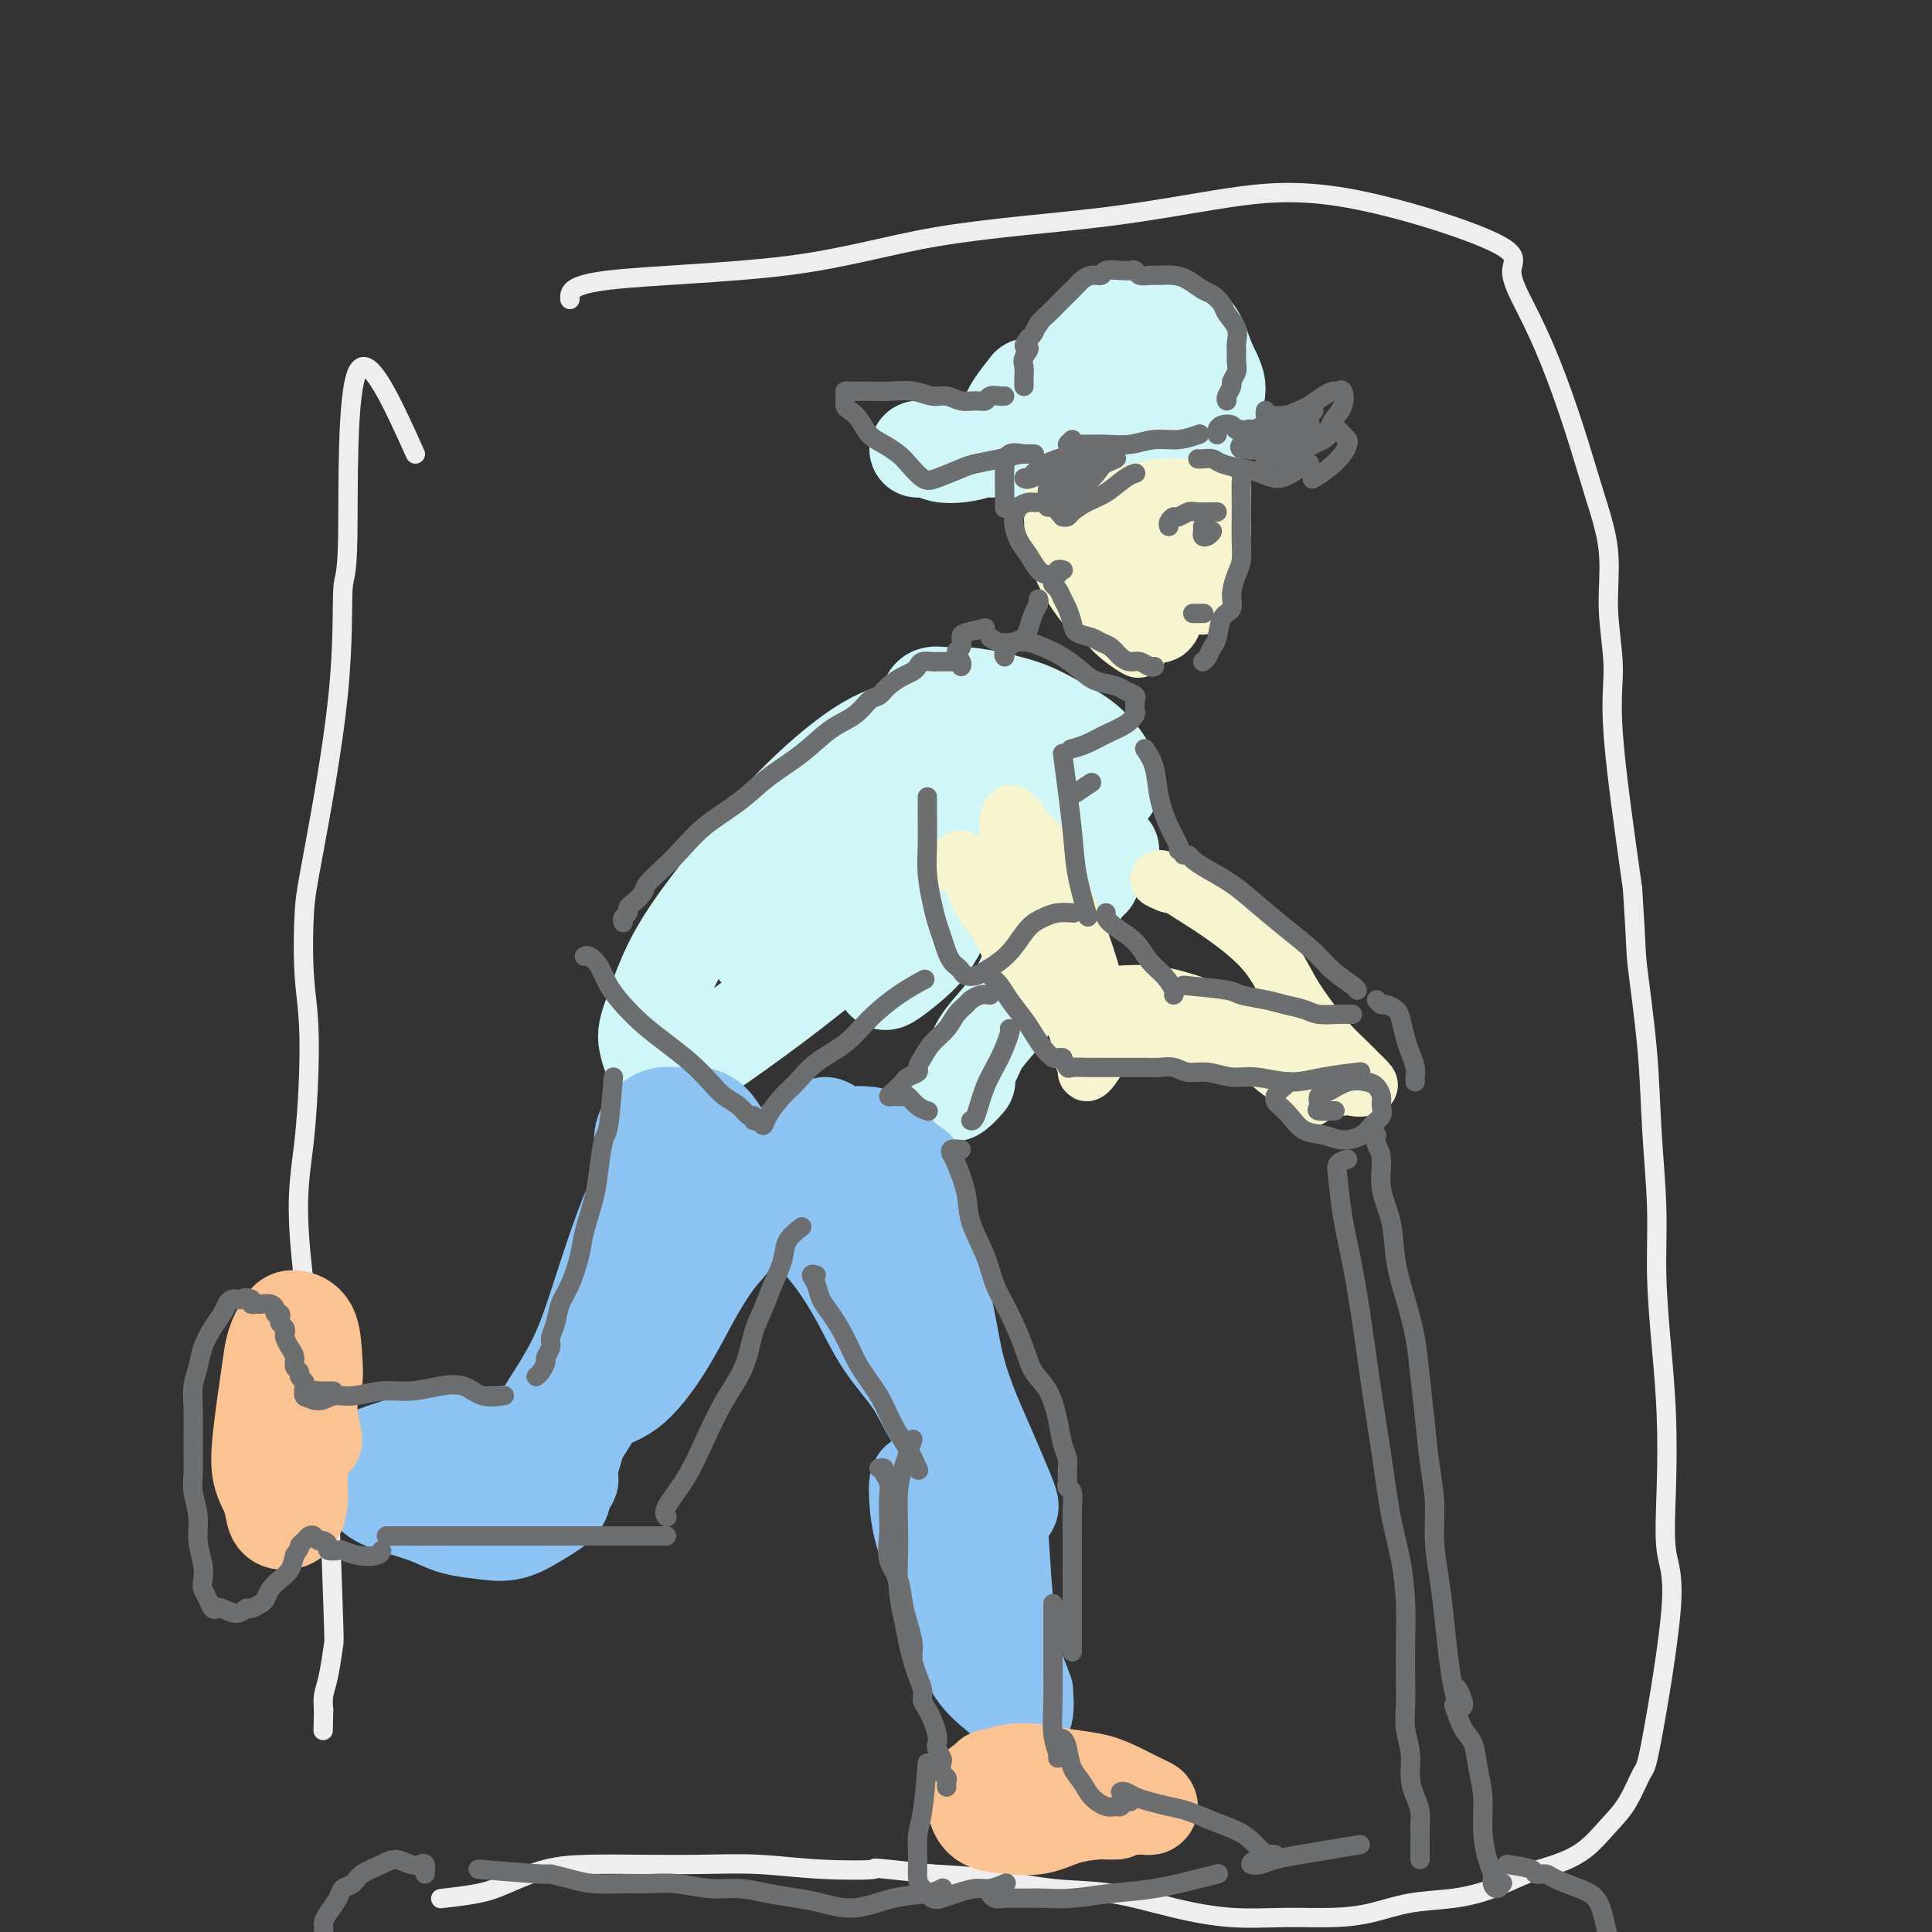 <svg viewBox='0 0 400 400' version='1.1' xmlns='http://www.w3.org/2000/svg' xmlns:xlink='http://www.w3.org/1999/xlink'><rect x="0" y="0" width="400" height="400" fill="#333333" stroke="none"/><g fill='none' stroke='rgb(238,238,238)' stroke-width='4' stroke-linecap='round' stroke-linejoin='round'><path d='M86,94c-4.877,-10.817 -9.755,-21.634 -12,-17c-2.245,4.634 -1.859,24.717 -2,34c-0.141,9.283 -0.809,7.764 -1,11c-0.191,3.236 0.097,11.227 -1,22c-1.097,10.773 -3.578,24.330 -5,32c-1.422,7.670 -1.786,9.454 -2,13c-0.214,3.546 -0.278,8.854 0,13c0.278,4.146 0.897,7.129 1,13c0.103,5.871 -0.309,14.631 -1,21c-0.691,6.369 -1.660,10.348 -1,20c0.660,9.652 2.948,24.977 4,33c1.052,8.023 0.868,8.743 1,10c0.132,1.257 0.582,3.050 1,10c0.418,6.950 0.805,19.059 1,25c0.195,5.941 0.196,5.716 0,7c-0.196,1.284 -0.591,4.076 -1,6c-0.409,1.924 -0.831,2.978 -1,4c-0.169,1.022 -0.084,2.011 0,3'/><path d='M67,354c-0.167,7.500 -0.083,3.750 0,0'/><path d='M118,62c-0.098,-1.508 -0.196,-3.016 8,-4c8.196,-0.984 24.687,-1.445 37,-3c12.313,-1.555 20.448,-4.205 31,-6c10.552,-1.795 23.522,-2.735 34,-4c10.478,-1.265 18.465,-2.857 26,-4c7.535,-1.143 14.618,-1.839 25,0c10.382,1.839 24.062,6.212 30,9c5.938,2.788 4.135,3.991 4,6c-0.135,2.009 1.397,4.826 3,8c1.603,3.174 3.276,6.706 5,11c1.724,4.294 3.500,9.349 5,14c1.500,4.651 2.725,8.899 4,13c1.275,4.101 2.601,8.055 3,12c0.399,3.945 -0.130,7.882 0,12c0.130,4.118 0.920,8.416 1,12c0.080,3.584 -0.548,6.452 0,14c0.548,7.548 2.274,19.774 4,32'/><path d='M338,184c0.890,13.641 0.616,12.742 1,16c0.384,3.258 1.426,10.673 2,17c0.574,6.327 0.679,11.567 1,17c0.321,5.433 0.857,11.058 1,16c0.143,4.942 -0.107,9.199 0,14c0.107,4.801 0.572,10.146 1,15c0.428,4.854 0.819,9.218 1,14c0.181,4.782 0.152,9.984 0,15c-0.152,5.016 -0.427,9.846 0,13c0.427,3.154 1.557,4.632 1,12c-0.557,7.368 -2.801,20.628 -4,27c-1.199,6.372 -1.355,5.857 -2,7c-0.645,1.143 -1.780,3.943 -3,6c-1.220,2.057 -2.526,3.370 -4,5c-1.474,1.630 -3.118,3.579 -5,5c-1.882,1.421 -4.002,2.316 -6,3c-1.998,0.684 -3.872,1.156 -6,2c-2.128,0.844 -4.508,2.058 -7,3c-2.492,0.942 -5.096,1.611 -8,2c-2.904,0.389 -6.109,0.498 -9,1c-2.891,0.502 -5.467,1.398 -8,2c-2.533,0.602 -5.022,0.911 -8,1c-2.978,0.089 -6.443,-0.041 -10,0c-3.557,0.041 -7.206,0.253 -11,0c-3.794,-0.253 -7.735,-0.971 -12,-2c-4.265,-1.029 -8.855,-2.369 -13,-3c-4.145,-0.631 -7.847,-0.555 -12,-1c-4.153,-0.445 -8.758,-1.413 -13,-2c-4.242,-0.587 -8.121,-0.794 -12,-1'/><path d='M193,388c-15.061,-1.635 -11.213,-1.223 -12,-1c-0.787,0.223 -6.209,0.255 -11,0c-4.791,-0.255 -8.949,-0.799 -13,-1c-4.051,-0.201 -7.994,-0.058 -12,0c-4.006,0.058 -8.076,0.032 -12,0c-3.924,-0.032 -7.700,-0.072 -11,0c-3.300,0.072 -6.122,0.254 -9,1c-2.878,0.746 -5.813,2.056 -8,3c-2.187,0.944 -3.627,1.523 -6,2c-2.373,0.477 -5.678,0.850 -7,1c-1.322,0.150 -0.661,0.075 0,0'/></g>
<g fill='none' stroke='rgb(208,246,247)' stroke-width='20' stroke-linecap='round' stroke-linejoin='round'><path d='M184,186c-1.628,0.326 -3.256,0.653 -4,1c-0.744,0.347 -0.602,0.716 -1,1c-0.398,0.284 -1.334,0.483 -2,1c-0.666,0.517 -1.061,1.350 -1,2c0.061,0.650 0.580,1.116 2,1c1.420,-0.116 3.743,-0.814 6,-2c2.257,-1.186 4.450,-2.861 7,-5c2.550,-2.139 5.457,-4.744 8,-7c2.543,-2.256 4.723,-4.164 6,-6c1.277,-1.836 1.653,-3.601 2,-5c0.347,-1.399 0.665,-2.434 0,-3c-0.665,-0.566 -2.314,-0.664 -5,0c-2.686,0.664 -6.411,2.090 -10,4c-3.589,1.910 -7.044,4.304 -11,7c-3.956,2.696 -8.412,5.693 -12,9c-3.588,3.307 -6.306,6.924 -8,9c-1.694,2.076 -2.364,2.612 -3,3c-0.636,0.388 -1.239,0.628 -1,1c0.239,0.372 1.321,0.877 3,0c1.679,-0.877 3.955,-3.137 7,-6c3.045,-2.863 6.857,-6.328 10,-10c3.143,-3.672 5.615,-7.550 8,-11c2.385,-3.450 4.683,-6.474 6,-9c1.317,-2.526 1.652,-4.556 2,-6c0.348,-1.444 0.708,-2.303 0,-3c-0.708,-0.697 -2.485,-1.232 -5,-1c-2.515,0.232 -5.769,1.231 -10,4c-4.231,2.769 -9.440,7.308 -14,12c-4.560,4.692 -8.470,9.536 -12,14c-3.530,4.464 -6.681,8.548 -9,12c-2.319,3.452 -3.805,6.272 -5,9c-1.195,2.728 -2.097,5.364 -3,8'/><path d='M135,210c-1.502,3.823 -1.256,4.879 -1,6c0.256,1.121 0.523,2.307 1,3c0.477,0.693 1.164,0.893 2,1c0.836,0.107 1.822,0.122 3,0c1.178,-0.122 2.550,-0.379 4,-1c1.450,-0.621 2.979,-1.605 5,-3c2.021,-1.395 4.535,-3.202 7,-5c2.465,-1.798 4.881,-3.586 8,-6c3.119,-2.414 6.941,-5.455 10,-8c3.059,-2.545 5.355,-4.595 8,-7c2.645,-2.405 5.640,-5.164 8,-7c2.360,-1.836 4.087,-2.750 6,-4c1.913,-1.250 4.013,-2.835 4,-3c-0.013,-0.165 -2.141,1.091 -4,3c-1.859,1.909 -3.451,4.473 -5,7c-1.549,2.527 -3.055,5.019 -4,7c-0.945,1.981 -1.327,3.451 -2,5c-0.673,1.549 -1.635,3.178 -2,4c-0.365,0.822 -0.131,0.836 0,1c0.131,0.164 0.159,0.479 1,0c0.841,-0.479 2.493,-1.750 4,-3c1.507,-1.250 2.867,-2.479 4,-4c1.133,-1.521 2.037,-3.333 3,-5c0.963,-1.667 1.985,-3.188 3,-5c1.015,-1.812 2.023,-3.914 3,-6c0.977,-2.086 1.922,-4.157 3,-6c1.078,-1.843 2.290,-3.458 3,-5c0.710,-1.542 0.917,-3.012 1,-4c0.083,-0.988 0.041,-1.494 0,-2'/><path d='M208,163c3.042,-5.918 0.649,-2.213 0,-1c-0.649,1.213 0.448,-0.064 1,-1c0.552,-0.936 0.559,-1.530 1,-2c0.441,-0.470 1.316,-0.817 2,-1c0.684,-0.183 1.178,-0.202 2,0c0.822,0.202 1.972,0.625 3,1c1.028,0.375 1.936,0.701 3,1c1.064,0.299 2.285,0.570 3,2c0.715,1.430 0.923,4.019 1,6c0.077,1.981 0.023,3.354 0,5c-0.023,1.646 -0.017,3.565 0,5c0.017,1.435 0.043,2.384 0,3c-0.043,0.616 -0.156,0.897 0,1c0.156,0.103 0.580,0.028 1,0c0.420,-0.028 0.834,-0.008 1,0c0.166,0.008 0.083,0.004 0,0'/><path d='M192,146c0.168,-0.850 0.336,-1.701 1,-2c0.664,-0.299 1.825,-0.047 3,0c1.175,0.047 2.365,-0.113 4,0c1.635,0.113 3.715,0.497 6,1c2.285,0.503 4.774,1.125 7,2c2.226,0.875 4.190,2.004 6,3c1.810,0.996 3.466,1.861 5,3c1.534,1.139 2.947,2.553 4,4c1.053,1.447 1.745,2.928 2,4c0.255,1.072 0.073,1.735 0,2c-0.073,0.265 -0.036,0.133 0,0'/><path d='M230,176c-0.348,0.508 -0.696,1.015 -1,1c-0.304,-0.015 -0.563,-0.553 -1,0c-0.437,0.553 -1.053,2.198 -2,4c-0.947,1.802 -2.225,3.762 -4,6c-1.775,2.238 -4.047,4.753 -6,8c-1.953,3.247 -3.588,7.226 -5,10c-1.412,2.774 -2.602,4.343 -4,6c-1.398,1.657 -3.006,3.404 -4,5c-0.994,1.596 -1.375,3.043 -2,4c-0.625,0.957 -1.495,1.426 -2,2c-0.505,0.574 -0.646,1.253 -1,2c-0.354,0.747 -0.920,1.561 -1,2c-0.080,0.439 0.324,0.503 1,0c0.676,-0.503 1.622,-1.572 2,-2c0.378,-0.428 0.189,-0.214 0,0'/><path d='M213,80c-1.174,1.504 -2.347,3.008 -3,4c-0.653,0.992 -0.785,1.471 -1,2c-0.215,0.529 -0.511,1.110 -1,2c-0.489,0.890 -1.169,2.091 -2,3c-0.831,0.909 -1.811,1.526 -3,2c-1.189,0.474 -2.587,0.807 -4,1c-1.413,0.193 -2.842,0.248 -4,0c-1.158,-0.248 -2.044,-0.798 -3,-1c-0.956,-0.202 -1.982,-0.054 -2,0c-0.018,0.054 0.971,0.015 2,0c1.029,-0.015 2.100,-0.004 4,0c1.900,0.004 4.631,0.002 7,0c2.369,-0.002 4.376,-0.003 7,0c2.624,0.003 5.865,0.010 9,0c3.135,-0.010 6.164,-0.036 9,0c2.836,0.036 5.480,0.135 8,0c2.520,-0.135 4.915,-0.502 7,-1c2.085,-0.498 3.859,-1.125 5,-2c1.141,-0.875 1.649,-1.998 2,-3c0.351,-1.002 0.545,-1.883 1,-3c0.455,-1.117 1.172,-2.471 1,-4c-0.172,-1.529 -1.234,-3.234 -2,-5c-0.766,-1.766 -1.236,-3.592 -2,-5c-0.764,-1.408 -1.820,-2.399 -3,-3c-1.180,-0.601 -2.483,-0.811 -4,-1c-1.517,-0.189 -3.247,-0.357 -5,0c-1.753,0.357 -3.528,1.239 -5,2c-1.472,0.761 -2.642,1.400 -4,3c-1.358,1.600 -2.904,4.162 -4,6c-1.096,1.838 -1.742,2.954 -2,4c-0.258,1.046 -0.129,2.023 0,3'/><path d='M221,84c-0.966,2.351 -0.382,1.730 0,1c0.382,-0.730 0.562,-1.567 1,-3c0.438,-1.433 1.136,-3.462 2,-5c0.864,-1.538 1.896,-2.585 3,-4c1.104,-1.415 2.280,-3.199 3,-4c0.720,-0.801 0.985,-0.618 1,-1c0.015,-0.382 -0.219,-1.330 0,-1c0.219,0.330 0.890,1.938 1,3c0.110,1.062 -0.342,1.578 0,3c0.342,1.422 1.479,3.750 3,5c1.521,1.250 3.425,1.423 5,2c1.575,0.577 2.822,1.558 4,2c1.178,0.442 2.286,0.346 3,0c0.714,-0.346 1.032,-0.940 1,-1c-0.032,-0.060 -0.415,0.415 -1,1c-0.585,0.585 -1.373,1.281 -2,2c-0.627,0.719 -1.092,1.463 -1,2c0.092,0.537 0.741,0.868 1,1c0.259,0.132 0.130,0.066 0,0'/></g>
<g fill='none' stroke='rgb(141,196,244)' stroke-width='20' stroke-linecap='round' stroke-linejoin='round'><path d='M142,239c0.762,0.277 1.524,0.554 2,1c0.476,0.446 0.666,1.060 0,3c-0.666,1.940 -2.189,5.206 -4,9c-1.811,3.794 -3.912,8.118 -6,12c-2.088,3.882 -4.165,7.323 -6,11c-1.835,3.677 -3.429,7.589 -4,10c-0.571,2.411 -0.117,3.320 0,4c0.117,0.680 -0.101,1.130 1,1c1.101,-0.130 3.521,-0.842 6,-3c2.479,-2.158 5.018,-5.763 7,-9c1.982,-3.237 3.408,-6.106 5,-9c1.592,-2.894 3.350,-5.814 5,-8c1.650,-2.186 3.191,-3.640 4,-5c0.809,-1.360 0.885,-2.626 1,-4c0.115,-1.374 0.267,-2.855 0,-4c-0.267,-1.145 -0.954,-1.954 -2,-3c-1.046,-1.046 -2.453,-2.327 -4,-3c-1.547,-0.673 -3.236,-0.736 -5,-1c-1.764,-0.264 -3.603,-0.730 -5,-1c-1.397,-0.270 -2.352,-0.345 -3,-1c-0.648,-0.655 -0.988,-1.890 -1,-3c-0.012,-1.110 0.304,-2.096 1,-3c0.696,-0.904 1.772,-1.725 3,-2c1.228,-0.275 2.610,-0.003 4,0c1.390,0.003 2.789,-0.264 4,0c1.211,0.264 2.234,1.061 3,2c0.766,0.939 1.274,2.022 2,3c0.726,0.978 1.669,1.850 2,3c0.331,1.150 0.051,2.579 0,4c-0.051,1.421 0.128,2.835 0,4c-0.128,1.165 -0.564,2.083 -1,3'/><path d='M151,250c-0.714,2.656 -1.999,3.796 -3,5c-1.001,1.204 -1.716,2.470 -3,4c-1.284,1.530 -3.135,3.322 -5,6c-1.865,2.678 -3.743,6.240 -6,10c-2.257,3.760 -4.893,7.717 -7,11c-2.107,3.283 -3.687,5.893 -5,8c-1.313,2.107 -2.361,3.711 -3,5c-0.639,1.289 -0.869,2.263 -1,3c-0.131,0.737 -0.163,1.237 0,1c0.163,-0.237 0.523,-1.211 1,-3c0.477,-1.789 1.072,-4.394 2,-7c0.928,-2.606 2.187,-5.213 3,-8c0.813,-2.787 1.178,-5.754 2,-9c0.822,-3.246 2.100,-6.772 3,-10c0.900,-3.228 1.420,-6.158 2,-9c0.580,-2.842 1.219,-5.598 2,-8c0.781,-2.402 1.704,-4.451 2,-6c0.296,-1.549 -0.034,-2.597 0,-3c0.034,-0.403 0.433,-0.162 0,1c-0.433,1.162 -1.696,3.246 -3,6c-1.304,2.754 -2.647,6.178 -4,10c-1.353,3.822 -2.715,8.043 -4,12c-1.285,3.957 -2.491,7.652 -4,11c-1.509,3.348 -3.319,6.351 -5,9c-1.681,2.649 -3.232,4.945 -4,7c-0.768,2.055 -0.752,3.871 -1,5c-0.248,1.129 -0.759,1.573 -1,2c-0.241,0.427 -0.212,0.836 0,1c0.212,0.164 0.606,0.082 1,0'/><path d='M110,304c-3.811,9.310 -0.838,0.586 0,-3c0.838,-3.586 -0.458,-2.034 -1,-2c-0.542,0.034 -0.331,-1.449 -1,-2c-0.669,-0.551 -2.219,-0.170 -4,0c-1.781,0.170 -3.794,0.129 -6,0c-2.206,-0.129 -4.605,-0.347 -7,0c-2.395,0.347 -4.787,1.258 -7,2c-2.213,0.742 -4.248,1.314 -6,2c-1.752,0.686 -3.222,1.486 -4,2c-0.778,0.514 -0.864,0.743 -1,1c-0.136,0.257 -0.323,0.544 0,1c0.323,0.456 1.154,1.081 2,2c0.846,0.919 1.705,2.130 3,3c1.295,0.870 3.026,1.398 5,2c1.974,0.602 4.190,1.277 6,2c1.810,0.723 3.214,1.495 5,2c1.786,0.505 3.955,0.742 6,1c2.045,0.258 3.966,0.535 6,0c2.034,-0.535 4.181,-1.884 6,-3c1.819,-1.116 3.308,-2.001 4,-3c0.692,-0.999 0.585,-2.113 1,-3c0.415,-0.887 1.351,-1.547 1,-2c-0.351,-0.453 -1.991,-0.698 -3,-1c-1.009,-0.302 -1.389,-0.661 -2,-1c-0.611,-0.339 -1.454,-0.657 -2,-1c-0.546,-0.343 -0.796,-0.710 -1,-1c-0.204,-0.290 -0.363,-0.501 0,-1c0.363,-0.499 1.246,-1.285 2,-2c0.754,-0.715 1.377,-1.357 2,-2'/><path d='M114,297c0.689,-0.933 0.911,-0.267 1,0c0.089,0.267 0.044,0.133 0,0'/><path d='M180,235c-1.247,-0.123 -2.494,-0.246 -3,0c-0.506,0.246 -0.271,0.861 0,1c0.271,0.139 0.577,-0.200 1,1c0.423,1.200 0.964,3.937 2,7c1.036,3.063 2.568,6.453 4,10c1.432,3.547 2.765,7.252 4,11c1.235,3.748 2.371,7.540 4,11c1.629,3.460 3.749,6.590 5,9c1.251,2.410 1.633,4.100 2,6c0.367,1.900 0.719,4.009 1,5c0.281,0.991 0.491,0.863 0,1c-0.491,0.137 -1.684,0.539 -3,0c-1.316,-0.539 -2.756,-2.018 -4,-4c-1.244,-1.982 -2.292,-4.465 -4,-7c-1.708,-2.535 -4.076,-5.121 -6,-8c-1.924,-2.879 -3.405,-6.050 -5,-9c-1.595,-2.950 -3.303,-5.679 -5,-8c-1.697,-2.321 -3.381,-4.235 -5,-6c-1.619,-1.765 -3.171,-3.380 -4,-5c-0.829,-1.620 -0.933,-3.245 -1,-5c-0.067,-1.755 -0.097,-3.638 0,-5c0.097,-1.362 0.323,-2.201 1,-3c0.677,-0.799 1.807,-1.556 3,-2c1.193,-0.444 2.449,-0.574 3,-1c0.551,-0.426 0.398,-1.147 1,-1c0.602,0.147 1.958,1.163 3,2c1.042,0.837 1.771,1.495 3,2c1.229,0.505 2.959,0.856 4,1c1.041,0.144 1.392,0.080 2,0c0.608,-0.080 1.472,-0.176 2,0c0.528,0.176 0.719,0.624 1,1c0.281,0.376 0.652,0.679 1,1c0.348,0.321 0.674,0.661 1,1'/><path d='M188,241c2.944,1.370 1.302,1.294 1,2c-0.302,0.706 0.734,2.193 1,4c0.266,1.807 -0.239,3.932 0,6c0.239,2.068 1.222,4.078 2,6c0.778,1.922 1.352,3.758 2,6c0.648,2.242 1.370,4.892 2,8c0.630,3.108 1.167,6.675 2,10c0.833,3.325 1.961,6.408 3,9c1.039,2.592 1.990,4.693 3,7c1.010,2.307 2.079,4.820 3,7c0.921,2.180 1.694,4.027 2,5c0.306,0.973 0.147,1.074 0,1c-0.147,-0.074 -0.280,-0.321 -1,-1c-0.720,-0.679 -2.027,-1.791 -3,-4c-0.973,-2.209 -1.613,-5.517 -3,-9c-1.387,-3.483 -3.520,-7.143 -5,-11c-1.480,-3.857 -2.306,-7.912 -3,-11c-0.694,-3.088 -1.256,-5.208 -2,-7c-0.744,-1.792 -1.669,-3.256 -2,-4c-0.331,-0.744 -0.069,-0.767 0,-1c0.069,-0.233 -0.054,-0.676 0,1c0.054,1.676 0.284,5.471 1,9c0.716,3.529 1.917,6.792 3,11c1.083,4.208 2.046,9.362 3,14c0.954,4.638 1.898,8.762 3,12c1.102,3.238 2.363,5.592 3,8c0.637,2.408 0.648,4.872 1,7c0.352,2.128 1.043,3.921 1,5c-0.043,1.079 -0.819,1.444 -1,2c-0.181,0.556 0.234,1.302 0,1c-0.234,-0.302 -1.117,-1.651 -2,-3'/><path d='M202,331c-0.638,-1.306 -1.232,-3.071 -2,-5c-0.768,-1.929 -1.709,-4.023 -3,-7c-1.291,-2.977 -2.933,-6.838 -4,-9c-1.067,-2.162 -1.560,-2.625 -2,-3c-0.440,-0.375 -0.827,-0.663 -1,0c-0.173,0.663 -0.130,2.277 0,4c0.130,1.723 0.349,3.557 1,6c0.651,2.443 1.735,5.497 3,9c1.265,3.503 2.710,7.454 4,11c1.290,3.546 2.424,6.686 4,9c1.576,2.314 3.593,3.803 5,5c1.407,1.197 2.202,2.104 3,3c0.798,0.896 1.598,1.781 2,1c0.402,-0.781 0.405,-3.229 0,-5c-0.405,-1.771 -1.220,-2.866 -2,-6c-0.780,-3.134 -1.526,-8.309 -2,-13c-0.474,-4.691 -0.675,-8.899 -1,-12c-0.325,-3.101 -0.775,-5.096 -1,-7c-0.225,-1.904 -0.225,-3.718 0,-3c0.225,0.718 0.673,3.969 1,8c0.327,4.031 0.531,8.843 1,14c0.469,5.157 1.203,10.658 2,14c0.797,3.342 1.656,4.526 2,5c0.344,0.474 0.172,0.237 0,0'/></g>
<g fill='none' stroke='rgb(252,195,146)' stroke-width='20' stroke-linecap='round' stroke-linejoin='round'><path d='M65,298c-0.533,-2.500 -1.067,-4.999 -1,-7c0.067,-2.001 0.734,-3.502 1,-5c0.266,-1.498 0.131,-2.992 0,-5c-0.131,-2.008 -0.259,-4.528 -1,-6c-0.741,-1.472 -2.096,-1.895 -3,-2c-0.904,-0.105 -1.356,0.108 -2,1c-0.644,0.892 -1.481,2.464 -2,4c-0.519,1.536 -0.721,3.036 -1,5c-0.279,1.964 -0.637,4.393 -1,7c-0.363,2.607 -0.733,5.393 -1,8c-0.267,2.607 -0.433,5.037 0,7c0.433,1.963 1.465,3.460 2,5c0.535,1.540 0.574,3.124 1,4c0.426,0.876 1.238,1.046 2,1c0.762,-0.046 1.472,-0.307 2,-1c0.528,-0.693 0.874,-1.816 1,-3c0.126,-1.184 0.034,-2.428 0,-4c-0.034,-1.572 -0.009,-3.472 0,-5c0.009,-1.528 0.002,-2.683 0,-4c-0.002,-1.317 -0.001,-2.796 0,-4c0.001,-1.204 0.000,-2.132 0,-3c-0.000,-0.868 -0.000,-1.677 0,-2c0.000,-0.323 0.000,-0.162 0,0'/><path d='M205,368c-0.611,2.000 -1.221,4.000 0,5c1.221,1.000 4.274,1.000 6,1c1.726,-0.000 2.125,-0.000 4,0c1.875,0.000 5.225,0.001 8,0c2.775,-0.001 4.974,-0.002 7,0c2.026,0.002 3.880,0.009 5,0c1.120,-0.009 1.505,-0.034 2,0c0.495,0.034 1.099,0.125 1,0c-0.099,-0.125 -0.902,-0.468 -2,-1c-1.098,-0.532 -2.491,-1.255 -4,-2c-1.509,-0.745 -3.136,-1.514 -5,-2c-1.864,-0.486 -3.967,-0.689 -6,-1c-2.033,-0.311 -3.996,-0.730 -6,-1c-2.004,-0.270 -4.050,-0.391 -6,0c-1.950,0.391 -3.805,1.295 -5,2c-1.195,0.705 -1.732,1.210 -2,2c-0.268,0.790 -0.269,1.865 0,3c0.269,1.135 0.807,2.328 2,3c1.193,0.672 3.041,0.821 5,1c1.959,0.179 4.030,0.388 6,0c1.970,-0.388 3.838,-1.372 6,-2c2.162,-0.628 4.618,-0.900 6,-1c1.382,-0.100 1.690,-0.027 2,0c0.310,0.027 0.622,0.007 1,0c0.378,-0.007 0.822,-0.002 1,0c0.178,0.002 0.089,0.001 0,0'/></g>
<g fill='none' stroke='rgb(247,245,208)' stroke-width='12' stroke-linecap='round' stroke-linejoin='round'><path d='M221,119c0.035,-4.114 0.069,-8.229 0,-9c-0.069,-0.771 -0.243,1.801 0,4c0.243,2.199 0.901,4.027 2,6c1.099,1.973 2.639,4.093 4,6c1.361,1.907 2.545,3.601 4,5c1.455,1.399 3.183,2.503 4,3c0.817,0.497 0.722,0.388 1,0c0.278,-0.388 0.928,-1.056 1,-2c0.072,-0.944 -0.433,-2.166 -1,-4c-0.567,-1.834 -1.195,-4.282 -2,-7c-0.805,-2.718 -1.785,-5.707 -3,-9c-1.215,-3.293 -2.664,-6.891 -4,-9c-1.336,-2.109 -2.558,-2.730 -4,-3c-1.442,-0.270 -3.106,-0.189 -4,1c-0.894,1.189 -1.020,3.484 -1,6c0.020,2.516 0.186,5.251 1,8c0.814,2.749 2.274,5.513 4,8c1.726,2.487 3.716,4.698 6,6c2.284,1.302 4.862,1.694 7,2c2.138,0.306 3.835,0.526 5,0c1.165,-0.526 1.799,-1.798 2,-3c0.201,-1.202 -0.030,-2.335 0,-4c0.030,-1.665 0.321,-3.863 0,-6c-0.321,-2.137 -1.254,-4.212 -2,-6c-0.746,-1.788 -1.304,-3.290 -2,-4c-0.696,-0.710 -1.529,-0.630 -2,0c-0.471,0.630 -0.580,1.808 -1,3c-0.420,1.192 -1.152,2.398 -1,4c0.152,1.602 1.186,3.601 2,5c0.814,1.399 1.407,2.200 2,3'/><path d='M239,123c1.162,1.448 2.066,1.066 3,0c0.934,-1.066 1.897,-2.818 3,-5c1.103,-2.182 2.345,-4.794 3,-7c0.655,-2.206 0.722,-4.008 1,-6c0.278,-1.992 0.768,-4.176 1,-4c0.232,0.176 0.208,2.713 0,5c-0.208,2.287 -0.598,4.324 -1,6c-0.402,1.676 -0.816,2.991 -1,4c-0.184,1.009 -0.137,1.714 0,2c0.137,0.286 0.365,0.155 0,-1c-0.365,-1.155 -1.322,-3.332 -2,-5c-0.678,-1.668 -1.076,-2.825 -2,-4c-0.924,-1.175 -2.372,-2.367 -4,-3c-1.628,-0.633 -3.434,-0.708 -5,-1c-1.566,-0.292 -2.891,-0.800 -4,-1c-1.109,-0.200 -2.003,-0.092 -2,0c0.003,0.092 0.903,0.168 2,0c1.097,-0.168 2.392,-0.580 4,-1c1.608,-0.420 3.531,-0.846 5,-1c1.469,-0.154 2.485,-0.034 4,0c1.515,0.034 3.530,-0.019 5,0c1.470,0.019 2.394,0.108 3,0c0.606,-0.108 0.894,-0.414 1,0c0.106,0.414 0.030,1.547 0,3c-0.030,1.453 -0.015,3.227 0,5'/><path d='M253,109c0.033,2.584 -0.383,5.043 -1,7c-0.617,1.957 -1.435,3.411 -2,5c-0.565,1.589 -0.876,3.311 -1,4c-0.124,0.689 -0.062,0.344 0,0'/><path d='M198,179c0.331,-0.649 0.662,-1.298 1,-1c0.338,0.298 0.683,1.545 1,2c0.317,0.455 0.605,0.120 1,1c0.395,0.880 0.897,2.975 2,5c1.103,2.025 2.807,3.981 4,6c1.193,2.019 1.875,4.102 3,6c1.125,1.898 2.693,3.612 4,5c1.307,1.388 2.353,2.450 3,3c0.647,0.550 0.895,0.589 1,1c0.105,0.411 0.068,1.194 0,1c-0.068,-0.194 -0.168,-1.364 0,-3c0.168,-1.636 0.602,-3.737 0,-6c-0.602,-2.263 -2.242,-4.687 -3,-8c-0.758,-3.313 -0.636,-7.516 -1,-11c-0.364,-3.484 -1.213,-6.249 -2,-8c-0.787,-1.751 -1.510,-2.489 -2,-3c-0.490,-0.511 -0.747,-0.794 -1,0c-0.253,0.794 -0.504,2.666 0,5c0.504,2.334 1.761,5.130 3,8c1.239,2.870 2.460,5.815 4,9c1.540,3.185 3.400,6.611 5,9c1.600,2.389 2.942,3.741 4,5c1.058,1.259 1.834,2.427 2,2c0.166,-0.427 -0.277,-2.447 -1,-5c-0.723,-2.553 -1.727,-5.640 -3,-9c-1.273,-3.360 -2.814,-6.995 -4,-10c-1.186,-3.005 -2.017,-5.380 -3,-7c-0.983,-1.620 -2.119,-2.486 -3,-3c-0.881,-0.514 -1.506,-0.677 -2,-1c-0.494,-0.323 -0.855,-0.807 -1,0c-0.145,0.807 -0.072,2.903 0,5'/><path d='M210,177c0.371,1.922 1.297,4.228 2,7c0.703,2.772 1.182,6.009 2,9c0.818,2.991 1.974,5.736 3,8c1.026,2.264 1.920,4.047 3,6c1.080,1.953 2.344,4.077 3,6c0.656,1.923 0.704,3.644 1,5c0.296,1.356 0.840,2.347 1,3c0.160,0.653 -0.064,0.967 0,1c0.064,0.033 0.417,-0.214 1,-1c0.583,-0.786 1.396,-2.109 2,-3c0.604,-0.891 1.000,-1.350 2,-2c1.000,-0.650 2.605,-1.492 4,-2c1.395,-0.508 2.578,-0.682 4,-1c1.422,-0.318 3.081,-0.779 5,-1c1.919,-0.221 4.098,-0.202 6,0c1.902,0.202 3.527,0.588 5,1c1.473,0.412 2.794,0.850 4,1c1.206,0.150 2.298,0.014 3,0c0.702,-0.014 1.013,0.096 1,0c-0.013,-0.096 -0.349,-0.397 -1,-1c-0.651,-0.603 -1.617,-1.507 -3,-2c-1.383,-0.493 -3.181,-0.575 -5,-1c-1.819,-0.425 -3.657,-1.194 -6,-2c-2.343,-0.806 -5.189,-1.649 -8,-2c-2.811,-0.351 -5.587,-0.210 -8,0c-2.413,0.210 -4.464,0.490 -6,1c-1.536,0.510 -2.556,1.250 -3,2c-0.444,0.750 -0.312,1.510 0,2c0.312,0.490 0.803,0.712 2,1c1.197,0.288 3.098,0.644 5,1'/><path d='M229,213c2.344,0.737 4.704,0.581 7,1c2.296,0.419 4.528,1.415 7,2c2.472,0.585 5.184,0.758 8,1c2.816,0.242 5.735,0.551 8,1c2.265,0.449 3.875,1.038 5,2c1.125,0.962 1.764,2.297 2,2c0.236,-0.297 0.067,-2.228 0,-3c-0.067,-0.772 -0.034,-0.386 0,0'/><path d='M242,183c-1.067,-0.466 -2.134,-0.932 -2,-1c0.134,-0.068 1.470,0.262 3,1c1.530,0.738 3.255,1.883 5,3c1.745,1.117 3.508,2.206 6,4c2.492,1.794 5.711,4.294 8,7c2.289,2.706 3.649,5.617 5,8c1.351,2.383 2.695,4.239 4,6c1.305,1.761 2.573,3.428 4,5c1.427,1.572 3.014,3.050 4,4c0.986,0.950 1.371,1.374 2,2c0.629,0.626 1.503,1.455 2,2c0.497,0.545 0.619,0.806 0,1c-0.619,0.194 -1.978,0.322 -3,0c-1.022,-0.322 -1.706,-1.095 -3,-2c-1.294,-0.905 -3.198,-1.942 -5,-3c-1.802,-1.058 -3.502,-2.137 -5,-3c-1.498,-0.863 -2.793,-1.509 -4,-2c-1.207,-0.491 -2.326,-0.827 -3,-1c-0.674,-0.173 -0.902,-0.183 -1,0c-0.098,0.183 -0.067,0.560 0,1c0.067,0.440 0.171,0.942 1,2c0.829,1.058 2.383,2.673 4,4c1.617,1.327 3.296,2.366 5,3c1.704,0.634 3.433,0.863 5,1c1.567,0.137 2.973,0.180 4,0c1.027,-0.180 1.676,-0.584 2,-1c0.324,-0.416 0.324,-0.843 0,-1c-0.324,-0.157 -0.972,-0.042 -2,0c-1.028,0.042 -2.437,0.012 -4,0c-1.563,-0.012 -3.282,-0.006 -5,0'/><path d='M269,223c-2.285,-0.130 -2.496,-0.455 -3,-1c-0.504,-0.545 -1.300,-1.311 -1,-1c0.300,0.311 1.696,1.699 3,3c1.304,1.301 2.515,2.515 3,3c0.485,0.485 0.242,0.243 0,0'/></g>
<g fill='none' stroke='rgb(109,110,112)' stroke-width='4' stroke-linecap='round' stroke-linejoin='round'><path d='M220,107c-1.088,-1.273 -2.176,-2.545 -3,-3c-0.824,-0.455 -1.384,-0.092 -2,0c-0.616,0.092 -1.287,-0.085 -2,0c-0.713,0.085 -1.467,0.434 -2,1c-0.533,0.566 -0.844,1.349 -1,2c-0.156,0.651 -0.155,1.169 0,2c0.155,0.831 0.466,1.975 1,3c0.534,1.025 1.291,1.931 2,3c0.709,1.069 1.371,2.300 2,3c0.629,0.700 1.227,0.867 2,1c0.773,0.133 1.723,0.232 2,0c0.277,-0.232 -0.118,-0.793 0,-1c0.118,-0.207 0.748,-0.059 1,0c0.252,0.059 0.126,0.030 0,0'/><path d='M218,120c-0.089,0.359 -0.178,0.719 0,1c0.178,0.281 0.623,0.485 1,1c0.377,0.515 0.685,1.342 1,2c0.315,0.658 0.637,1.146 1,2c0.363,0.854 0.769,2.073 1,3c0.231,0.927 0.288,1.561 1,2c0.712,0.439 2.077,0.682 3,1c0.923,0.318 1.402,0.711 2,1c0.598,0.289 1.316,0.473 2,1c0.684,0.527 1.336,1.395 2,2c0.664,0.605 1.341,0.947 2,1c0.659,0.053 1.300,-0.182 2,0c0.700,0.182 1.458,0.780 2,1c0.542,0.220 0.869,0.063 1,0c0.131,-0.063 0.065,-0.031 0,0'/><path d='M256,97c0.423,0.237 0.845,0.474 1,1c0.155,0.526 0.041,1.340 0,2c-0.041,0.660 -0.010,1.167 0,2c0.010,0.833 0.000,1.993 0,3c-0.000,1.007 0.010,1.862 0,3c-0.010,1.138 -0.039,2.560 0,4c0.039,1.440 0.147,2.897 0,4c-0.147,1.103 -0.550,1.850 -1,3c-0.450,1.150 -0.947,2.702 -1,4c-0.053,1.298 0.337,2.340 0,3c-0.337,0.660 -1.400,0.937 -2,2c-0.600,1.063 -0.735,2.912 -1,4c-0.265,1.088 -0.659,1.415 -1,2c-0.341,0.585 -0.630,1.427 -1,2c-0.370,0.573 -0.820,0.878 -1,1c-0.180,0.122 -0.090,0.061 0,0'/><path d='M222,91c-0.469,0.423 -0.938,0.847 -1,1c-0.062,0.153 0.282,0.037 1,0c0.718,-0.037 1.811,0.005 3,0c1.189,-0.005 2.473,-0.058 4,0c1.527,0.058 3.296,0.225 5,0c1.704,-0.225 3.343,-0.844 5,-1c1.657,-0.156 3.331,0.150 5,0c1.669,-0.150 3.334,-0.757 4,-1c0.666,-0.243 0.333,-0.121 0,0'/><path d='M254,83c-0.121,-0.214 -0.243,-0.427 0,-1c0.243,-0.573 0.850,-1.505 1,-2c0.150,-0.495 -0.156,-0.555 0,-1c0.156,-0.445 0.776,-1.277 1,-2c0.224,-0.723 0.053,-1.338 0,-2c-0.053,-0.662 0.012,-1.370 0,-2c-0.012,-0.630 -0.100,-1.181 0,-2c0.100,-0.819 0.390,-1.906 0,-3c-0.390,-1.094 -1.458,-2.195 -2,-3c-0.542,-0.805 -0.556,-1.316 -1,-2c-0.444,-0.684 -1.316,-1.542 -2,-2c-0.684,-0.458 -1.180,-0.515 -2,-1c-0.820,-0.485 -1.964,-1.397 -3,-2c-1.036,-0.603 -1.965,-0.897 -3,-1c-1.035,-0.103 -2.175,-0.013 -3,0c-0.825,0.013 -1.336,-0.049 -2,0c-0.664,0.049 -1.481,0.208 -2,0c-0.519,-0.208 -0.740,-0.784 -1,-1c-0.260,-0.216 -0.559,-0.073 -1,0c-0.441,0.073 -1.025,0.075 -2,0c-0.975,-0.075 -2.340,-0.228 -3,0c-0.660,0.228 -0.613,0.838 -1,1c-0.387,0.162 -1.206,-0.122 -2,0c-0.794,0.122 -1.563,0.652 -2,1c-0.437,0.348 -0.540,0.516 -1,1c-0.460,0.484 -1.275,1.285 -2,2c-0.725,0.715 -1.360,1.343 -2,2c-0.640,0.657 -1.285,1.341 -2,2c-0.715,0.659 -1.500,1.293 -2,2c-0.500,0.707 -0.714,1.488 -1,2c-0.286,0.512 -0.643,0.756 -1,1'/><path d='M213,70c-1.950,2.367 -0.326,1.786 0,2c0.326,0.214 -0.645,1.224 -1,2c-0.355,0.776 -0.095,1.318 0,2c0.095,0.682 0.026,1.502 0,2c-0.026,0.498 -0.007,0.672 0,1c0.007,0.328 0.002,0.808 0,1c-0.002,0.192 -0.001,0.096 0,0'/><path d='M208,82c-0.215,0.031 -0.431,0.062 -1,0c-0.569,-0.062 -1.492,-0.217 -2,0c-0.508,0.217 -0.600,0.805 -1,1c-0.400,0.195 -1.109,-0.004 -2,0c-0.891,0.004 -1.964,0.211 -3,0c-1.036,-0.211 -2.034,-0.841 -3,-1c-0.966,-0.159 -1.902,0.154 -3,0c-1.098,-0.154 -2.360,-0.773 -4,-1c-1.640,-0.227 -3.658,-0.061 -5,0c-1.342,0.061 -2.010,0.016 -3,0c-0.990,-0.016 -2.304,-0.002 -3,0c-0.696,0.002 -0.776,-0.007 -1,0c-0.224,0.007 -0.594,0.029 -1,0c-0.406,-0.029 -0.849,-0.108 -1,0c-0.151,0.108 -0.011,0.403 0,1c0.011,0.597 -0.108,1.497 0,2c0.108,0.503 0.441,0.610 1,1c0.559,0.390 1.342,1.062 2,2c0.658,0.938 1.191,2.143 2,3c0.809,0.857 1.894,1.366 3,2c1.106,0.634 2.232,1.393 3,2c0.768,0.607 1.176,1.064 2,2c0.824,0.936 2.063,2.353 3,3c0.937,0.647 1.571,0.524 3,0c1.429,-0.524 3.654,-1.449 5,-2c1.346,-0.551 1.813,-0.729 3,-1c1.187,-0.271 3.093,-0.636 5,-1'/><path d='M207,95c3.488,-0.845 4.208,-0.958 5,-1c0.792,-0.042 1.655,-0.012 2,0c0.345,0.012 0.173,0.006 0,0'/><path d='M248,95c0.231,0.024 0.462,0.047 1,0c0.538,-0.047 1.381,-0.165 2,0c0.619,0.165 1.012,0.612 2,1c0.988,0.388 2.570,0.717 4,1c1.430,0.283 2.709,0.521 4,1c1.291,0.479 2.593,1.201 4,1c1.407,-0.201 2.917,-1.323 4,-2c1.083,-0.677 1.738,-0.908 2,-1c0.262,-0.092 0.131,-0.046 0,0'/><path d='M262,85c-0.044,0.430 -0.087,0.859 0,1c0.087,0.141 0.306,-0.007 1,0c0.694,0.007 1.863,0.170 3,0c1.137,-0.170 2.241,-0.672 3,-1c0.759,-0.328 1.173,-0.483 2,-1c0.827,-0.517 2.066,-1.398 3,-2c0.934,-0.602 1.564,-0.926 2,-1c0.436,-0.074 0.678,0.102 1,0c0.322,-0.102 0.723,-0.481 1,0c0.277,0.481 0.431,1.824 0,3c-0.431,1.176 -1.447,2.186 -2,3c-0.553,0.814 -0.643,1.433 -1,2c-0.357,0.567 -0.983,1.083 -1,1c-0.017,-0.083 0.573,-0.765 1,-1c0.427,-0.235 0.689,-0.022 1,0c0.311,0.022 0.670,-0.147 1,0c0.330,0.147 0.630,0.609 1,1c0.370,0.391 0.810,0.711 1,1c0.190,0.289 0.131,0.547 0,1c-0.131,0.453 -0.334,1.101 -1,2c-0.666,0.899 -1.795,2.050 -3,3c-1.205,0.950 -2.487,1.700 -3,2c-0.513,0.300 -0.256,0.150 0,0'/><path d='M215,124c0.088,0.272 0.176,0.544 0,1c-0.176,0.456 -0.615,1.095 -1,2c-0.385,0.905 -0.716,2.074 -1,3c-0.284,0.926 -0.521,1.607 -1,2c-0.479,0.393 -1.201,0.497 -2,1c-0.799,0.503 -1.677,1.405 -2,2c-0.323,0.595 -0.092,0.884 0,1c0.092,0.116 0.046,0.058 0,0'/><path d='M205,132c0.579,0.417 1.158,0.835 2,1c0.842,0.165 1.948,0.078 3,0c1.052,-0.078 2.051,-0.147 3,0c0.949,0.147 1.847,0.512 3,1c1.153,0.488 2.559,1.100 4,2c1.441,0.900 2.915,2.086 4,3c1.085,0.914 1.779,1.554 3,2c1.221,0.446 2.968,0.697 4,1c1.032,0.303 1.348,0.659 2,1c0.652,0.341 1.640,0.668 2,1c0.360,0.332 0.092,0.669 0,1c-0.092,0.331 -0.008,0.655 0,1c0.008,0.345 -0.059,0.712 0,1c0.059,0.288 0.243,0.498 0,1c-0.243,0.502 -0.913,1.298 -2,2c-1.087,0.702 -2.590,1.312 -4,2c-1.410,0.688 -2.726,1.454 -4,2c-1.274,0.546 -2.507,0.870 -3,1c-0.493,0.130 -0.247,0.065 0,0'/><path d='M204,130c-1.567,0.366 -3.134,0.731 -4,1c-0.866,0.269 -1.031,0.440 -1,1c0.031,0.560 0.257,1.509 0,2c-0.257,0.491 -0.997,0.523 -1,1c-0.003,0.477 0.730,1.398 1,2c0.270,0.602 0.077,0.886 0,1c-0.077,0.114 -0.039,0.057 0,0'/><path d='M197,137c-0.748,0.002 -1.496,0.003 -2,0c-0.504,-0.003 -0.764,-0.012 -1,0c-0.236,0.012 -0.446,0.044 -1,0c-0.554,-0.044 -1.450,-0.164 -2,0c-0.550,0.164 -0.752,0.611 -1,1c-0.248,0.389 -0.541,0.718 -1,1c-0.459,0.282 -1.083,0.516 -2,1c-0.917,0.484 -2.127,1.219 -3,2c-0.873,0.781 -1.410,1.607 -2,2c-0.590,0.393 -1.234,0.351 -2,1c-0.766,0.649 -1.654,1.989 -3,3c-1.346,1.011 -3.150,1.693 -5,3c-1.850,1.307 -3.747,3.238 -6,5c-2.253,1.762 -4.861,3.357 -7,5c-2.139,1.643 -3.810,3.336 -6,5c-2.190,1.664 -4.901,3.299 -7,5c-2.099,1.701 -3.588,3.468 -5,5c-1.412,1.532 -2.746,2.830 -4,4c-1.254,1.170 -2.426,2.211 -3,3c-0.574,0.789 -0.550,1.324 -1,2c-0.450,0.676 -1.374,1.491 -2,2c-0.626,0.509 -0.952,0.711 -1,1c-0.048,0.289 0.183,0.665 0,1c-0.183,0.335 -0.780,0.629 -1,1c-0.220,0.371 -0.063,0.820 0,1c0.063,0.180 0.031,0.090 0,0'/><path d='M220,156c0.792,5.982 1.583,11.964 2,16c0.417,4.036 0.458,6.125 1,9c0.542,2.875 1.583,6.536 2,8c0.417,1.464 0.208,0.732 0,0'/><path d='M192,166c-0.000,-0.484 -0.001,-0.967 0,-1c0.001,-0.033 0.003,0.385 0,1c-0.003,0.615 -0.012,1.428 0,3c0.012,1.572 0.045,3.904 0,6c-0.045,2.096 -0.167,3.954 0,6c0.167,2.046 0.622,4.278 1,6c0.378,1.722 0.679,2.934 1,4c0.321,1.066 0.664,1.987 1,3c0.336,1.013 0.667,2.117 1,3c0.333,0.883 0.670,1.544 1,2c0.330,0.456 0.654,0.708 1,1c0.346,0.292 0.715,0.623 1,1c0.285,0.377 0.488,0.801 1,1c0.512,0.199 1.333,0.173 2,0c0.667,-0.173 1.179,-0.494 2,-1c0.821,-0.506 1.951,-1.197 3,-2c1.049,-0.803 2.015,-1.718 3,-3c0.985,-1.282 1.988,-2.932 3,-4c1.012,-1.068 2.034,-1.554 3,-2c0.966,-0.446 1.875,-0.851 3,-1c1.125,-0.149 2.464,-0.043 3,0c0.536,0.043 0.268,0.021 0,0'/><path d='M237,155c0.776,1.163 1.553,2.326 2,4c0.447,1.674 0.565,3.860 1,6c0.435,2.140 1.189,4.233 2,6c0.811,1.767 1.680,3.206 2,4c0.320,0.794 0.091,0.941 0,1c-0.091,0.059 -0.046,0.029 0,0'/><path d='M205,202c0.697,0.608 1.394,1.216 2,2c0.606,0.784 1.122,1.745 2,3c0.878,1.255 2.119,2.806 3,4c0.881,1.194 1.403,2.033 2,3c0.597,0.967 1.271,2.063 2,3c0.729,0.937 1.515,1.715 2,2c0.485,0.285 0.669,0.077 1,0c0.331,-0.077 0.809,-0.022 1,0c0.191,0.022 0.096,0.011 0,0'/><path d='M229,189c-0.124,0.260 -0.248,0.519 0,1c0.248,0.481 0.869,1.183 2,2c1.131,0.817 2.772,1.750 4,3c1.228,1.250 2.042,2.818 3,4c0.958,1.182 2.061,1.976 3,3c0.939,1.024 1.714,2.276 2,3c0.286,0.724 0.082,0.921 0,1c-0.082,0.079 -0.041,0.039 0,0'/><path d='M220,219c0.381,0.845 0.762,1.691 1,2c0.238,0.309 0.332,0.083 1,0c0.668,-0.083 1.911,-0.022 3,0c1.089,0.022 2.024,0.006 3,0c0.976,-0.006 1.994,-0.003 3,0c1.006,0.003 2.001,0.005 3,0c0.999,-0.005 2.002,-0.016 3,0c0.998,0.016 1.992,0.061 3,0c1.008,-0.061 2.031,-0.228 3,0c0.969,0.228 1.885,0.850 3,1c1.115,0.150 2.430,-0.173 4,0c1.570,0.173 3.396,0.841 5,1c1.604,0.159 2.988,-0.192 5,0c2.012,0.192 4.653,0.928 7,1c2.347,0.072 4.401,-0.519 7,-1c2.599,-0.481 5.743,-0.852 7,-1c1.257,-0.148 0.629,-0.074 0,0'/><path d='M245,204c3.591,0.333 7.182,0.666 9,1c1.818,0.334 1.864,0.668 3,1c1.136,0.332 3.361,0.663 5,1c1.639,0.337 2.691,0.679 4,1c1.309,0.321 2.876,0.622 4,1c1.124,0.378 1.804,0.833 3,1c1.196,0.167 2.908,0.045 4,0c1.092,-0.045 1.563,-0.012 2,0c0.437,0.012 0.839,0.003 1,0c0.161,-0.003 0.080,-0.002 0,0'/><path d='M285,207c0.364,0.444 0.727,0.888 1,1c0.273,0.112 0.454,-0.109 1,0c0.546,0.109 1.456,0.546 2,1c0.544,0.454 0.720,0.923 1,2c0.280,1.077 0.663,2.762 1,4c0.337,1.238 0.626,2.031 1,3c0.374,0.969 0.832,2.115 1,3c0.168,0.885 0.045,1.507 0,2c-0.045,0.493 -0.013,0.855 0,1c0.013,0.145 0.006,0.072 0,0'/><path d='M245,177c0.368,-0.071 0.736,-0.141 1,0c0.264,0.141 0.424,0.494 1,1c0.576,0.506 1.568,1.167 3,2c1.432,0.833 3.305,1.840 5,3c1.695,1.160 3.210,2.475 5,4c1.790,1.525 3.853,3.260 6,5c2.147,1.740 4.379,3.486 6,5c1.621,1.514 2.630,2.798 4,4c1.370,1.202 3.100,2.324 4,3c0.900,0.676 0.972,0.908 1,1c0.028,0.092 0.014,0.046 0,0'/><path d='M121,198c0.239,-0.131 0.478,-0.262 1,0c0.522,0.262 1.328,0.915 2,2c0.672,1.085 1.211,2.600 2,4c0.789,1.400 1.828,2.685 3,4c1.172,1.315 2.477,2.660 4,4c1.523,1.340 3.265,2.676 5,4c1.735,1.324 3.462,2.636 5,4c1.538,1.364 2.885,2.781 4,4c1.115,1.219 1.997,2.240 3,3c1.003,0.760 2.128,1.260 3,2c0.872,0.740 1.491,1.720 2,2c0.509,0.280 0.908,-0.139 1,0c0.092,0.139 -0.124,0.837 0,1c0.124,0.163 0.588,-0.209 1,0c0.412,0.209 0.772,1.000 1,1c0.228,-0.000 0.325,-0.792 1,-2c0.675,-1.208 1.928,-2.832 3,-4c1.072,-1.168 1.961,-1.880 3,-3c1.039,-1.120 2.227,-2.647 4,-4c1.773,-1.353 4.133,-2.531 6,-4c1.867,-1.469 3.243,-3.229 5,-5c1.757,-1.771 3.896,-3.554 6,-5c2.104,-1.446 4.173,-2.556 5,-3c0.827,-0.444 0.414,-0.222 0,0'/><path d='M209,213c0.150,-0.008 0.299,-0.016 0,1c-0.299,1.016 -1.047,3.057 -2,5c-0.953,1.943 -2.111,3.789 -3,6c-0.889,2.211 -1.509,4.788 -2,6c-0.491,1.212 -0.855,1.061 -1,1c-0.145,-0.061 -0.073,-0.030 0,0'/><path d='M166,254c-1.203,0.934 -2.406,1.867 -3,3c-0.594,1.133 -0.580,2.464 -1,4c-0.420,1.536 -1.273,3.275 -2,5c-0.727,1.725 -1.328,3.435 -2,5c-0.672,1.565 -1.417,2.987 -2,5c-0.583,2.013 -1.005,4.619 -2,7c-0.995,2.381 -2.564,4.537 -4,7c-1.436,2.463 -2.738,5.235 -4,8c-1.262,2.765 -2.483,5.525 -4,8c-1.517,2.475 -3.332,4.666 -4,6c-0.668,1.334 -0.191,1.810 0,2c0.191,0.190 0.095,0.095 0,0'/><path d='M127,223c-0.336,4.033 -0.671,8.066 -1,10c-0.329,1.934 -0.651,1.768 -1,3c-0.349,1.232 -0.726,3.863 -1,6c-0.274,2.137 -0.444,3.782 -1,6c-0.556,2.218 -1.496,5.009 -2,7c-0.504,1.991 -0.570,3.180 -1,5c-0.430,1.820 -1.224,4.269 -2,6c-0.776,1.731 -1.532,2.744 -2,4c-0.468,1.256 -0.646,2.755 -1,4c-0.354,1.245 -0.882,2.235 -1,3c-0.118,0.765 0.175,1.305 0,2c-0.175,0.695 -0.818,1.545 -1,2c-0.182,0.455 0.095,0.514 0,1c-0.095,0.486 -0.564,1.400 -1,2c-0.436,0.600 -0.839,0.886 -1,1c-0.161,0.114 -0.081,0.057 0,0'/><path d='M64,289c-0.694,-0.146 -1.387,-0.292 -1,0c0.387,0.292 1.855,1.021 3,1c1.145,-0.021 1.968,-0.794 3,-1c1.032,-0.206 2.275,0.153 4,0c1.725,-0.153 3.934,-0.818 6,-1c2.066,-0.182 3.990,0.119 6,0c2.010,-0.119 4.105,-0.659 6,-1c1.895,-0.341 3.590,-0.483 5,0c1.410,0.483 2.533,1.592 4,2c1.467,0.408 3.276,0.117 4,0c0.724,-0.117 0.362,-0.058 0,0'/><path d='M80,318c0.263,0.000 0.525,0.000 1,0c0.475,0.000 1.161,0.000 2,0c0.839,0.000 1.829,0.000 3,0c1.171,0.000 2.521,0.000 4,0c1.479,0.000 3.086,0.000 5,0c1.914,0.000 4.133,0.000 6,0c1.867,0.000 3.380,0.000 5,0c1.620,0.000 3.346,0.000 5,0c1.654,0.000 3.234,0.000 5,0c1.766,0.000 3.717,0.000 6,0c2.283,0.000 4.899,0.000 7,0c2.101,0.000 3.687,0.000 5,0c1.313,0.000 2.354,0.000 3,0c0.646,-0.000 0.899,-0.000 1,0c0.101,0.000 0.051,0.000 0,0'/><path d='M69,288c-0.756,-0.007 -1.513,-0.014 -2,0c-0.487,0.014 -0.705,0.050 -1,0c-0.295,-0.050 -0.666,-0.184 -1,0c-0.334,0.184 -0.629,0.687 -1,1c-0.371,0.313 -0.816,0.434 -1,0c-0.184,-0.434 -0.106,-1.425 0,-2c0.106,-0.575 0.239,-0.734 0,-1c-0.239,-0.266 -0.852,-0.637 -1,-1c-0.148,-0.363 0.167,-0.717 0,-1c-0.167,-0.283 -0.815,-0.496 -1,-1c-0.185,-0.504 0.095,-1.301 0,-2c-0.095,-0.699 -0.565,-1.301 -1,-2c-0.435,-0.699 -0.835,-1.497 -1,-2c-0.165,-0.503 -0.096,-0.713 0,-1c0.096,-0.287 0.218,-0.650 0,-1c-0.218,-0.350 -0.776,-0.685 -1,-1c-0.224,-0.315 -0.115,-0.610 0,-1c0.115,-0.390 0.234,-0.875 0,-1c-0.234,-0.125 -0.822,0.110 -1,0c-0.178,-0.110 0.054,-0.565 0,-1c-0.054,-0.435 -0.393,-0.851 -1,-1c-0.607,-0.149 -1.482,-0.030 -2,0c-0.518,0.030 -0.678,-0.031 -1,0c-0.322,0.031 -0.806,0.152 -1,0c-0.194,-0.152 -0.097,-0.576 0,-1'/><path d='M52,269c-1.333,-0.621 -1.666,-0.175 -2,0c-0.334,0.175 -0.670,0.079 -1,0c-0.330,-0.079 -0.656,-0.143 -1,0c-0.344,0.143 -0.708,0.491 -1,1c-0.292,0.509 -0.513,1.177 -1,2c-0.487,0.823 -1.241,1.799 -2,3c-0.759,1.201 -1.524,2.626 -2,4c-0.476,1.374 -0.663,2.696 -1,4c-0.337,1.304 -0.823,2.591 -1,4c-0.177,1.409 -0.043,2.939 0,5c0.043,2.061 -0.003,4.654 0,7c0.003,2.346 0.057,4.445 0,6c-0.057,1.555 -0.225,2.566 0,4c0.225,1.434 0.844,3.290 1,5c0.156,1.710 -0.151,3.273 0,5c0.151,1.727 0.761,3.619 1,5c0.239,1.381 0.106,2.251 0,3c-0.106,0.749 -0.185,1.376 0,2c0.185,0.624 0.633,1.244 1,2c0.367,0.756 0.651,1.649 1,2c0.349,0.351 0.761,0.162 1,0c0.239,-0.162 0.305,-0.295 1,0c0.695,0.295 2.018,1.019 3,1c0.982,-0.019 1.624,-0.782 2,-1c0.376,-0.218 0.485,0.107 1,0c0.515,-0.107 1.437,-0.647 2,-1c0.563,-0.353 0.767,-0.520 1,-1c0.233,-0.480 0.495,-1.273 1,-2c0.505,-0.727 1.251,-1.388 2,-2c0.749,-0.612 1.500,-1.175 2,-2c0.500,-0.825 0.750,-1.913 1,-3'/><path d='M61,322c1.571,-2.109 0.998,-1.882 1,-2c0.002,-0.118 0.577,-0.582 1,-1c0.423,-0.418 0.692,-0.789 1,-1c0.308,-0.211 0.655,-0.263 1,0c0.345,0.263 0.688,0.841 1,1c0.312,0.159 0.593,-0.102 1,0c0.407,0.102 0.940,0.567 1,1c0.060,0.433 -0.352,0.835 0,1c0.352,0.165 1.467,0.093 2,0c0.533,-0.093 0.483,-0.207 1,0c0.517,0.207 1.603,0.736 3,1c1.397,0.264 3.107,0.263 4,0c0.893,-0.263 0.969,-0.790 1,-1c0.031,-0.210 0.015,-0.105 0,0'/><path d='M169,264c-0.517,-0.152 -1.033,-0.303 -1,0c0.033,0.303 0.616,1.062 1,2c0.384,0.938 0.571,2.055 1,3c0.429,0.945 1.101,1.718 2,3c0.899,1.282 2.026,3.073 3,5c0.974,1.927 1.795,3.992 3,6c1.205,2.008 2.792,3.961 4,6c1.208,2.039 2.035,4.165 3,6c0.965,1.835 2.067,3.379 3,5c0.933,1.621 1.695,3.320 2,4c0.305,0.680 0.152,0.340 0,0'/><path d='M199,238c-0.831,-0.092 -1.661,-0.183 -2,0c-0.339,0.183 -0.186,0.641 0,1c0.186,0.359 0.405,0.618 1,2c0.595,1.382 1.566,3.886 2,6c0.434,2.114 0.333,3.839 1,6c0.667,2.161 2.103,4.759 3,7c0.897,2.241 1.255,4.123 2,6c0.745,1.877 1.877,3.747 3,6c1.123,2.253 2.237,4.889 3,7c0.763,2.111 1.175,3.696 2,5c0.825,1.304 2.063,2.328 3,4c0.937,1.672 1.571,3.992 2,6c0.429,2.008 0.651,3.705 1,5c0.349,1.295 0.826,2.190 1,3c0.174,0.810 0.047,1.537 0,2c-0.047,0.463 -0.013,0.663 0,1c0.013,0.337 0.004,0.811 0,1c-0.004,0.189 -0.002,0.095 0,0'/><path d='M221,307c-0.113,0.404 -0.226,0.807 0,1c0.226,0.193 0.793,0.174 1,1c0.207,0.826 0.056,2.497 0,4c-0.056,1.503 -0.015,2.837 0,5c0.015,2.163 0.004,5.154 0,8c-0.004,2.846 -0.001,5.546 0,8c0.001,2.454 0.000,4.661 0,6c-0.000,1.339 -0.000,1.811 0,2c0.000,0.189 0.000,0.094 0,0'/><path d='M182,304c0.453,-0.070 0.906,-0.140 1,0c0.094,0.140 -0.170,0.489 0,1c0.170,0.511 0.776,1.182 1,2c0.224,0.818 0.067,1.781 0,3c-0.067,1.219 -0.043,2.692 0,4c0.043,1.308 0.105,2.449 0,4c-0.105,1.551 -0.378,3.511 0,5c0.378,1.489 1.408,2.507 2,4c0.592,1.493 0.747,3.462 1,5c0.253,1.538 0.604,2.647 1,4c0.396,1.353 0.838,2.950 1,4c0.162,1.050 0.044,1.552 0,2c-0.044,0.448 -0.012,0.842 0,1c0.012,0.158 0.006,0.079 0,0'/><path d='M189,298c-0.733,2.146 -1.465,4.291 -2,6c-0.535,1.709 -0.872,2.980 -1,5c-0.128,2.020 -0.045,4.787 0,7c0.045,2.213 0.054,3.870 0,6c-0.054,2.130 -0.169,4.733 0,7c0.169,2.267 0.624,4.197 1,6c0.376,1.803 0.674,3.480 1,5c0.326,1.520 0.679,2.883 1,4c0.321,1.117 0.611,1.989 1,3c0.389,1.011 0.879,2.161 1,3c0.121,0.839 -0.125,1.366 0,2c0.125,0.634 0.621,1.373 1,2c0.379,0.627 0.641,1.142 1,2c0.359,0.858 0.814,2.060 1,3c0.186,0.940 0.101,1.618 0,2c-0.101,0.382 -0.220,0.470 0,1c0.220,0.530 0.777,1.504 1,2c0.223,0.496 0.112,0.515 0,1c-0.112,0.485 -0.226,1.437 0,2c0.226,0.563 0.793,0.739 1,1c0.207,0.261 0.056,0.609 0,1c-0.056,0.391 -0.016,0.826 0,1c0.016,0.174 0.008,0.087 0,0'/><path d='M218,332c0.002,2.443 0.004,4.885 0,7c-0.004,2.115 -0.015,3.901 0,6c0.015,2.099 0.057,4.510 0,7c-0.057,2.490 -0.211,5.059 0,7c0.211,1.941 0.788,3.253 1,4c0.212,0.747 0.061,0.928 0,1c-0.061,0.072 -0.030,0.036 0,0'/><path d='M192,365c-0.308,3.783 -0.616,7.565 -1,10c-0.384,2.435 -0.843,3.521 -1,5c-0.157,1.479 -0.012,3.350 0,5c0.012,1.650 -0.108,3.081 0,4c0.108,0.919 0.444,1.328 1,2c0.556,0.672 1.330,1.607 2,2c0.670,0.393 1.234,0.245 2,0c0.766,-0.245 1.733,-0.588 3,-1c1.267,-0.412 2.835,-0.894 4,-1c1.165,-0.106 1.929,0.164 3,0c1.071,-0.164 2.449,-0.761 3,-1c0.551,-0.239 0.276,-0.119 0,0'/><path d='M220,360c-0.510,0.033 -1.020,0.067 -1,0c0.020,-0.067 0.571,-0.233 1,0c0.429,0.233 0.737,0.865 1,2c0.263,1.135 0.480,2.773 1,4c0.520,1.227 1.344,2.043 2,3c0.656,0.957 1.145,2.057 2,3c0.855,0.943 2.075,1.731 3,2c0.925,0.269 1.554,0.020 2,0c0.446,-0.020 0.707,0.191 1,0c0.293,-0.191 0.617,-0.782 1,-1c0.383,-0.218 0.824,-0.062 1,0c0.176,0.062 0.088,0.031 0,0'/><path d='M232,371c0.261,-0.090 0.522,-0.180 1,0c0.478,0.180 1.172,0.628 2,1c0.828,0.372 1.790,0.666 3,1c1.210,0.334 2.670,0.708 4,1c1.330,0.292 2.532,0.502 4,1c1.468,0.498 3.203,1.283 5,2c1.797,0.717 3.657,1.368 5,2c1.343,0.632 2.169,1.247 3,2c0.831,0.753 1.666,1.644 2,2c0.334,0.356 0.167,0.178 0,0'/><path d='M206,392c-0.491,-0.113 -0.982,-0.227 -1,0c-0.018,0.227 0.439,0.794 1,1c0.561,0.206 1.228,0.052 2,0c0.772,-0.052 1.651,-0.002 3,0c1.349,0.002 3.168,-0.045 5,0c1.832,0.045 3.675,0.180 6,0c2.325,-0.180 5.131,-0.675 8,-1c2.869,-0.325 5.800,-0.479 9,-1c3.200,-0.521 6.669,-1.410 9,-2c2.331,-0.590 3.523,-0.883 4,-1c0.477,-0.117 0.238,-0.059 0,0'/><path d='M267,224c-1.338,1.079 -2.676,2.159 -3,3c-0.324,0.841 0.366,1.445 1,2c0.634,0.555 1.213,1.061 2,2c0.787,0.939 1.782,2.312 3,3c1.218,0.688 2.660,0.690 4,1c1.340,0.310 2.579,0.928 4,1c1.421,0.072 3.022,-0.403 4,-1c0.978,-0.597 1.331,-1.315 2,-2c0.669,-0.685 1.653,-1.335 2,-2c0.347,-0.665 0.057,-1.343 0,-2c-0.057,-0.657 0.119,-1.293 0,-2c-0.119,-0.707 -0.533,-1.483 -1,-2c-0.467,-0.517 -0.986,-0.773 -2,-1c-1.014,-0.227 -2.523,-0.425 -4,0c-1.477,0.425 -2.920,1.473 -4,2c-1.080,0.527 -1.795,0.534 -2,1c-0.205,0.466 0.100,1.393 0,2c-0.100,0.607 -0.604,0.894 0,1c0.604,0.106 2.315,0.030 3,0c0.685,-0.030 0.342,-0.015 0,0'/><path d='M285,235c-0.128,0.644 -0.256,1.289 0,2c0.256,0.711 0.898,1.489 1,3c0.102,1.511 -0.334,3.756 0,6c0.334,2.244 1.437,4.487 2,7c0.563,2.513 0.585,5.295 1,8c0.415,2.705 1.224,5.333 2,8c0.776,2.667 1.518,5.372 2,8c0.482,2.628 0.703,5.179 1,8c0.297,2.821 0.671,5.911 1,9c0.329,3.089 0.613,6.177 1,9c0.387,2.823 0.877,5.380 1,8c0.123,2.620 -0.122,5.303 0,8c0.122,2.697 0.610,5.409 1,8c0.390,2.591 0.684,5.061 1,8c0.316,2.939 0.656,6.346 1,9c0.344,2.654 0.691,4.553 1,6c0.309,1.447 0.580,2.440 1,3c0.420,0.560 0.989,0.686 1,0c0.011,-0.686 -0.535,-2.185 -1,-3c-0.465,-0.815 -0.847,-0.947 -1,-1c-0.153,-0.053 -0.076,-0.026 0,0'/><path d='M279,240c-0.828,0.264 -1.656,0.528 -2,1c-0.344,0.472 -0.206,1.153 0,3c0.206,1.847 0.478,4.861 1,8c0.522,3.139 1.294,6.402 2,10c0.706,3.598 1.344,7.529 2,12c0.656,4.471 1.328,9.481 2,14c0.672,4.519 1.343,8.548 2,13c0.657,4.452 1.300,9.326 2,13c0.700,3.674 1.456,6.148 2,9c0.544,2.852 0.877,6.082 1,9c0.123,2.918 0.037,5.525 0,8c-0.037,2.475 -0.025,4.818 0,7c0.025,2.182 0.062,4.201 0,6c-0.062,1.799 -0.223,3.377 0,5c0.223,1.623 0.830,3.292 1,5c0.170,1.708 -0.098,3.455 0,5c0.098,1.545 0.562,2.886 1,4c0.438,1.114 0.849,2.000 1,3c0.151,1.000 0.040,2.113 0,3c-0.040,0.887 -0.011,1.547 0,2c0.011,0.453 0.003,0.700 0,1c-0.003,0.300 -0.001,0.655 0,1c0.001,0.345 0.000,0.680 0,1c-0.000,0.320 -0.000,0.625 0,1c0.000,0.375 0.000,0.822 0,1c-0.000,0.178 -0.000,0.089 0,0'/><path d='M264,384c-0.661,-0.085 -1.322,-0.169 -2,0c-0.678,0.169 -1.372,0.592 -2,1c-0.628,0.408 -1.189,0.800 -1,1c0.189,0.200 1.127,0.208 2,0c0.873,-0.208 1.681,-0.630 3,-1c1.319,-0.370 3.147,-0.687 5,-1c1.853,-0.313 3.730,-0.623 6,-1c2.270,-0.377 4.934,-0.822 6,-1c1.066,-0.178 0.533,-0.089 0,0'/><path d='M301,353c0.641,1.889 1.281,3.777 2,5c0.719,1.223 1.516,1.780 2,3c0.484,1.220 0.656,3.103 1,5c0.344,1.897 0.862,3.807 1,6c0.138,2.193 -0.104,4.669 0,7c0.104,2.331 0.553,4.516 1,6c0.447,1.484 0.890,2.268 1,3c0.110,0.732 -0.115,1.413 0,2c0.115,0.587 0.569,1.081 1,1c0.431,-0.081 0.837,-0.737 1,-1c0.163,-0.263 0.081,-0.131 0,0'/><path d='M312,386c2.053,0.305 4.106,0.610 5,1c0.894,0.390 0.627,0.867 1,1c0.373,0.133 1.384,-0.076 2,0c0.616,0.076 0.838,0.437 2,1c1.162,0.563 3.265,1.328 5,2c1.735,0.672 3.103,1.253 4,3c0.897,1.747 1.323,4.662 2,7c0.677,2.338 1.603,4.101 2,6c0.397,1.899 0.264,3.934 0,6c-0.264,2.066 -0.658,4.162 -1,6c-0.342,1.838 -0.630,3.418 -1,4c-0.370,0.582 -0.820,0.166 -1,0c-0.180,-0.166 -0.090,-0.083 0,0'/><path d='M99,387c5.360,0.445 10.719,0.890 13,1c2.281,0.110 1.483,-0.114 2,0c0.517,0.114 2.348,0.565 4,1c1.652,0.435 3.126,0.853 5,1c1.874,0.147 4.148,0.025 6,0c1.852,-0.025 3.280,0.049 5,0c1.720,-0.049 3.730,-0.220 6,0c2.270,0.220 4.800,0.832 7,1c2.200,0.168 4.070,-0.107 6,0c1.930,0.107 3.921,0.596 6,1c2.079,0.404 4.247,0.722 6,1c1.753,0.278 3.090,0.516 5,1c1.910,0.484 4.393,1.215 7,1c2.607,-0.215 5.338,-1.377 8,-2c2.662,-0.623 5.255,-0.706 7,-1c1.745,-0.294 2.641,-0.798 3,-1c0.359,-0.202 0.179,-0.101 0,0'/><path d='M88,388c0.073,-0.836 0.145,-1.672 0,-2c-0.145,-0.328 -0.508,-0.149 -1,0c-0.492,0.149 -1.115,0.267 -2,0c-0.885,-0.267 -2.034,-0.920 -3,-1c-0.966,-0.080 -1.749,0.414 -3,1c-1.251,0.586 -2.969,1.263 -4,2c-1.031,0.737 -1.376,1.535 -2,2c-0.624,0.465 -1.526,0.597 -2,1c-0.474,0.403 -0.519,1.077 -1,2c-0.481,0.923 -1.397,2.093 -2,3c-0.603,0.907 -0.894,1.550 -1,2c-0.106,0.450 -0.028,0.708 0,1c0.028,0.292 0.008,0.617 0,1c-0.008,0.383 -0.002,0.824 0,1c0.002,0.176 0.001,0.088 0,0'/><path d='M220,107c0.375,0.063 0.751,0.126 1,0c0.249,-0.126 0.372,-0.440 1,-1c0.628,-0.560 1.762,-1.366 3,-2c1.238,-0.634 2.579,-1.098 4,-2c1.421,-0.902 2.921,-2.243 4,-3c1.079,-0.757 1.737,-0.931 2,-1c0.263,-0.069 0.132,-0.035 0,0'/><path d='M212,94c-1.155,-0.212 -2.309,-0.424 -3,0c-0.691,0.424 -0.917,1.485 -1,3c-0.083,1.515 -0.022,3.485 0,5c0.022,1.515 0.006,2.576 0,3c-0.006,0.424 -0.003,0.212 0,0'/><path d='M226,162c-1.250,0.833 -2.500,1.667 -3,2c-0.500,0.333 -0.250,0.167 0,0'/><path d='M242,109c-0.096,-0.301 -0.193,-0.603 0,-1c0.193,-0.397 0.675,-0.891 1,-1c0.325,-0.109 0.493,0.167 1,0c0.507,-0.167 1.351,-0.777 2,-1c0.649,-0.223 1.102,-0.060 2,0c0.898,0.060 2.242,0.016 3,0c0.758,-0.016 0.931,-0.005 1,0c0.069,0.005 0.035,0.002 0,0'/><path d='M249,109c0.021,0.318 0.041,0.635 0,1c-0.041,0.365 -0.144,0.777 0,1c0.144,0.223 0.536,0.256 1,0c0.464,-0.256 1.001,-0.801 1,-1c-0.001,-0.199 -0.539,-0.054 -1,0c-0.461,0.054 -0.846,0.015 -1,0c-0.154,-0.015 -0.077,-0.008 0,0'/><path d='M248,127c-0.644,0.000 -1.289,0.000 -1,0c0.289,0.000 1.511,0.000 2,0c0.489,0.000 0.244,0.000 0,0'/><path d='M264,87c-1.622,0.625 -3.245,1.251 -4,2c-0.755,0.749 -0.643,1.623 0,2c0.643,0.377 1.818,0.259 3,0c1.182,-0.259 2.370,-0.659 3,-1c0.630,-0.341 0.700,-0.621 1,-1c0.300,-0.379 0.829,-0.855 1,-1c0.171,-0.145 -0.018,0.042 -1,0c-0.982,-0.042 -2.758,-0.313 -4,0c-1.242,0.313 -1.950,1.210 -3,2c-1.050,0.790 -2.441,1.473 -3,2c-0.559,0.527 -0.285,0.898 0,1c0.285,0.102 0.581,-0.066 1,0c0.419,0.066 0.961,0.366 2,0c1.039,-0.366 2.574,-1.399 4,-2c1.426,-0.601 2.741,-0.772 4,-1c1.259,-0.228 2.461,-0.513 3,-1c0.539,-0.487 0.415,-1.174 0,-1c-0.415,0.174 -1.121,1.210 -2,2c-0.879,0.790 -1.930,1.334 -3,2c-1.070,0.666 -2.158,1.454 -3,2c-0.842,0.546 -1.439,0.851 -1,1c0.439,0.149 1.913,0.141 3,0c1.087,-0.141 1.789,-0.416 3,-1c1.211,-0.584 2.933,-1.476 4,-2c1.067,-0.524 1.480,-0.680 2,-1c0.520,-0.320 1.149,-0.806 1,-1c-0.149,-0.194 -1.074,-0.097 -2,0'/><path d='M273,90c0.474,-0.680 -0.841,-0.382 -2,0c-1.159,0.382 -2.162,0.846 -3,1c-0.838,0.154 -1.510,-0.004 -2,0c-0.490,0.004 -0.798,0.170 -1,0c-0.202,-0.170 -0.299,-0.676 0,-1c0.299,-0.324 0.992,-0.467 2,-1c1.008,-0.533 2.329,-1.457 3,-2c0.671,-0.543 0.692,-0.707 1,-1c0.308,-0.293 0.903,-0.716 1,-1c0.097,-0.284 -0.306,-0.430 -1,0c-0.694,0.430 -1.681,1.434 -3,2c-1.319,0.566 -2.970,0.692 -4,1c-1.030,0.308 -1.438,0.796 -2,1c-0.562,0.204 -1.278,0.122 -2,0c-0.722,-0.122 -1.449,-0.285 -2,0c-0.551,0.285 -0.925,1.018 -1,1c-0.075,-0.018 0.148,-0.787 0,-1c-0.148,-0.213 -0.667,0.129 -1,0c-0.333,-0.129 -0.482,-0.728 -1,-1c-0.518,-0.272 -1.407,-0.217 -2,0c-0.593,0.217 -0.890,0.597 -1,1c-0.110,0.403 -0.031,0.829 0,1c0.031,0.171 0.016,0.085 0,0'/><path d='M225,100c1.096,-1.586 2.191,-3.173 3,-4c0.809,-0.827 1.331,-0.895 2,-1c0.669,-0.105 1.483,-0.248 1,0c-0.483,0.248 -2.265,0.888 -4,2c-1.735,1.112 -3.423,2.695 -5,4c-1.577,1.305 -3.044,2.331 -4,3c-0.956,0.669 -1.401,0.981 -1,1c0.401,0.019 1.648,-0.256 3,-1c1.352,-0.744 2.808,-1.959 4,-3c1.192,-1.041 2.118,-1.909 3,-3c0.882,-1.091 1.718,-2.405 2,-3c0.282,-0.595 0.009,-0.470 -1,0c-1.009,0.470 -2.755,1.287 -4,2c-1.245,0.713 -1.989,1.324 -3,2c-1.011,0.676 -2.288,1.419 -3,2c-0.712,0.581 -0.857,1.000 -1,1c-0.143,-0.000 -0.283,-0.420 0,-1c0.283,-0.580 0.989,-1.319 2,-2c1.011,-0.681 2.326,-1.305 3,-2c0.674,-0.695 0.707,-1.463 1,-2c0.293,-0.537 0.846,-0.844 1,-1c0.154,-0.156 -0.093,-0.161 -1,0c-0.907,0.161 -2.475,0.488 -4,1c-1.525,0.512 -3.007,1.209 -4,2c-0.993,0.791 -1.498,1.674 -2,2c-0.502,0.326 -1.001,0.093 -1,0c0.001,-0.093 0.500,-0.047 1,0'/><path d='M213,99c-1.221,0.668 1.228,-0.161 3,-1c1.772,-0.839 2.867,-1.689 4,-2c1.133,-0.311 2.305,-0.084 3,0c0.695,0.084 0.913,0.024 1,0c0.087,-0.024 0.044,-0.012 0,0'/><path d='M205,206c-0.636,-0.094 -1.272,-0.188 -2,0c-0.728,0.188 -1.550,0.658 -2,1c-0.450,0.342 -0.530,0.556 -1,1c-0.470,0.444 -1.332,1.117 -2,2c-0.668,0.883 -1.144,1.977 -2,3c-0.856,1.023 -2.093,1.976 -3,3c-0.907,1.024 -1.485,2.119 -2,3c-0.515,0.881 -0.967,1.549 -1,2c-0.033,0.451 0.355,0.685 0,1c-0.355,0.315 -1.451,0.711 -2,1c-0.549,0.289 -0.551,0.470 -1,1c-0.449,0.530 -1.347,1.411 -2,2c-0.653,0.589 -1.062,0.888 -1,1c0.062,0.112 0.597,0.036 1,0c0.403,-0.036 0.676,-0.034 1,0c0.324,0.034 0.700,0.100 1,0c0.300,-0.100 0.524,-0.367 1,0c0.476,0.367 1.205,1.368 2,2c0.795,0.632 1.656,0.895 2,1c0.344,0.105 0.172,0.053 0,0'/></g>
</svg>